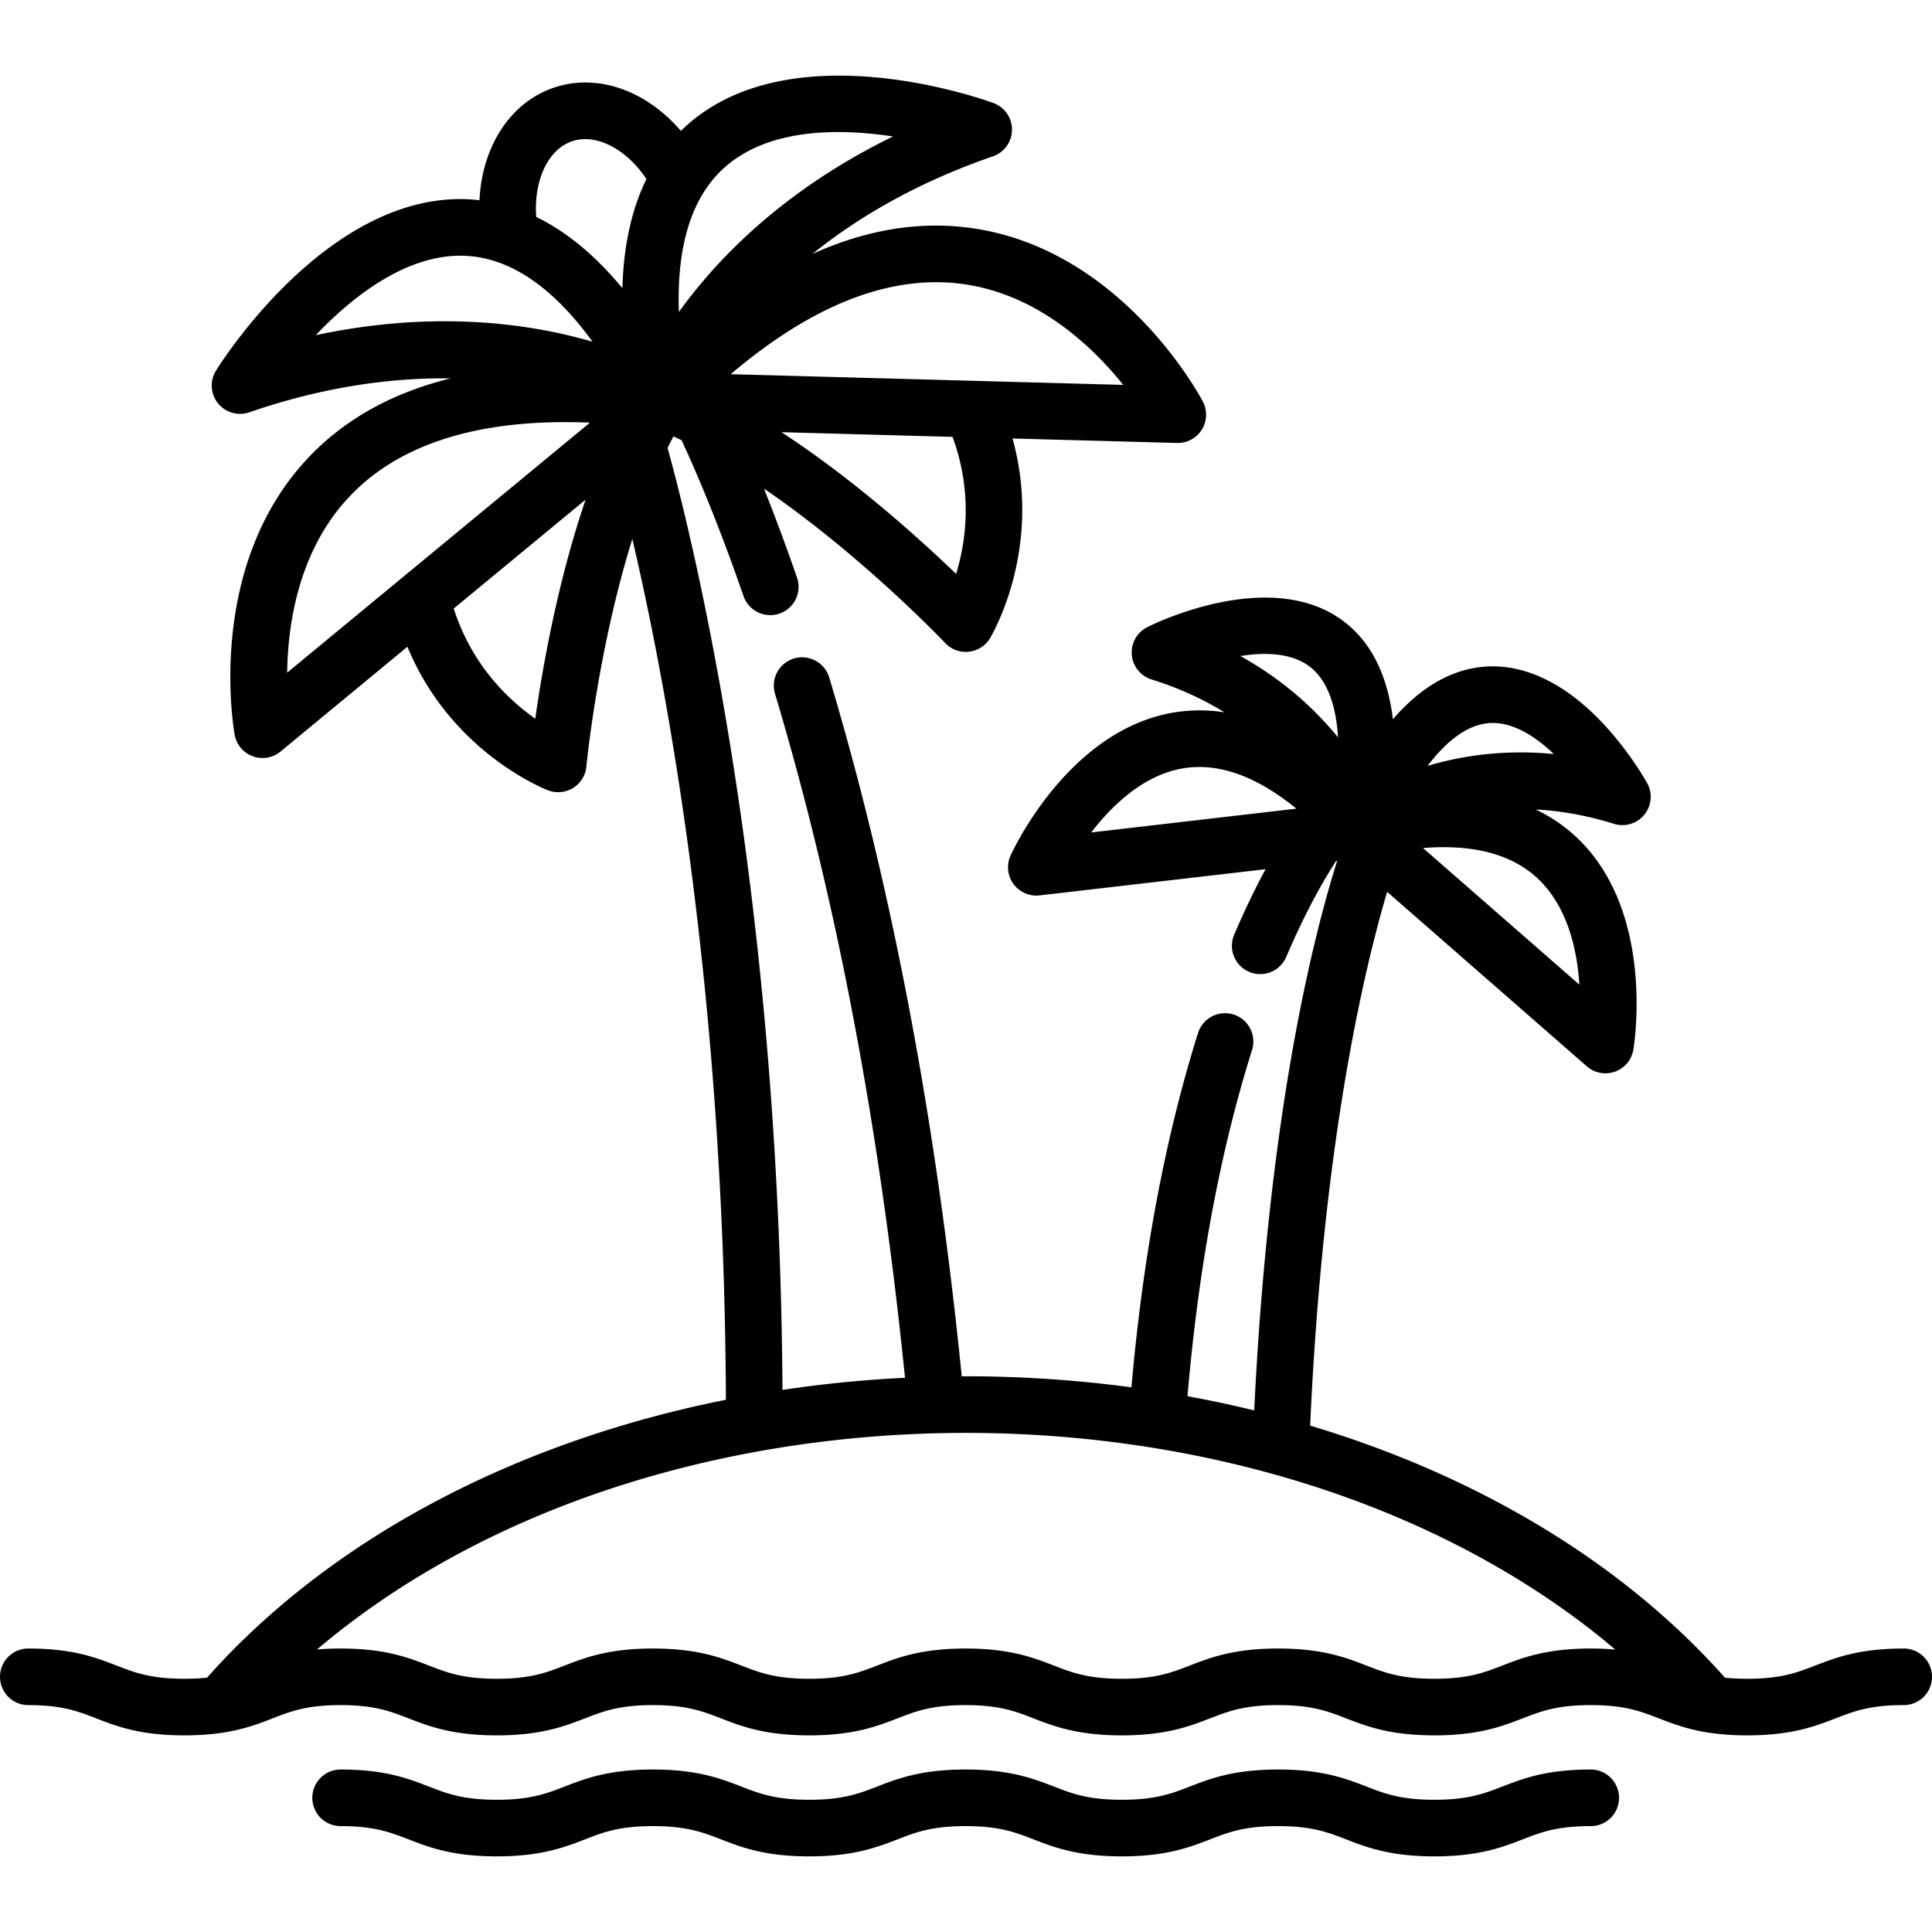 <svg xmlns="http://www.w3.org/2000/svg" version="1.1" xmlns:xlink="http://www.w3.org/1999/xlink" xmlns:svgjs="http://svgjs.com/svgjs" width="512" height="512" x="0" y="0" viewBox="0 0 511.998 511.998" style="enable-background:new 0 0 512 512" xml:space="preserve" class=""><g><path d="M504.501 436.875c-11.767 0-17.968 2.397-23.439 4.513-4.862 1.88-9.062 3.503-18.03 3.503-2.231 0-4.165-.101-5.889-.281-27.115-30.521-65.539-53.51-109.941-66.809 3.334-73.502 13.848-119.29 20.404-141.456l52.917 46.242a7.501 7.501 0 0 0 12.333-4.413c.249-1.49 5.852-36.73-15.156-56.371-3.177-2.97-6.76-5.391-10.722-7.285 6.33.336 13.26 1.472 20.74 3.808a7.501 7.501 0 0 0 8.803-10.78c-.175-.317-4.367-7.863-11.235-15.318-9.832-10.671-20.532-16.069-30.929-15.608-9.078.402-17.51 5.093-25.226 13.983-1.447-11.866-5.858-20.616-13.254-26.101-19.463-14.434-50.545 1.042-51.858 1.708a7.5 7.5 0 0 0 1.156 13.848c7.503 2.343 13.881 5.369 19.315 8.716a41.76 41.76 0 0 0-13.046-.015c-28.171 4.436-43.023 36.624-43.642 37.992a7.5 7.5 0 0 0 7.697 10.539l59.886-6.941c-2.556 4.733-5.388 10.488-8.317 17.352a7.5 7.5 0 0 0 6.895 10.446 7.5 7.5 0 0 0 6.901-4.558c5.213-12.213 10.029-20.521 13.202-25.405l.289-.033c-6.722 21.348-18.2 67.947-21.979 145.62a308.792 308.792 0 0 0-17.68-3.766c2.922-34.127 8.667-64.971 17.106-91.743a7.5 7.5 0 0 0-4.898-9.408 7.5 7.5 0 0 0-9.408 4.898c-8.681 27.537-14.612 59.099-17.657 93.9a329.57 329.57 0 0 0-43.838-2.924c-.378 0-.754.012-1.132.013-6.799-67.885-18.602-130.193-35.133-185.245a7.5 7.5 0 0 0-14.366 4.314c16.166 53.836 27.742 114.816 34.462 181.316-11 .533-21.838 1.62-32.468 3.211-.824-132.588-23.582-224.771-30.448-249.619a123.33 123.33 0 0 1 1.545-3.063c.719.327 1.439.663 2.159 1.008 3.523 7.548 9.505 21.333 16.418 41.305a7.503 7.503 0 0 0 7.087 5.049 7.5 7.5 0 0 0 7.088-9.956c-3.155-9.114-6.113-16.963-8.756-23.581 26.04 17.783 47.729 40.615 48.026 40.929a7.504 7.504 0 0 0 11.889-1.288c.64-1.068 14.032-23.969 5.95-52.918l43.596 1.19a7.5 7.5 0 0 0 6.842-10.988c-.86-1.635-21.518-40.123-60.881-45.901-13.858-2.035-28.091.253-42.599 6.801 11.792-9.482 27.401-18.831 47.846-25.868a7.5 7.5 0 0 0 .161-14.126c-2.114-.781-52.085-18.866-80.399 5.133a45.192 45.192 0 0 0-2.442 2.244c-9.228-10.748-22.23-15.394-33.782-11.417-11.518 3.964-18.927 15.647-19.596 29.79a45.46 45.46 0 0 0-3.308-.266c-37.087-1.474-65.342 43.521-66.527 45.438a7.5 7.5 0 0 0 8.82 11.035c20.27-6.977 38.249-9.201 53.36-8.991-15.341 3.783-27.877 10.716-37.49 20.789-27.468 28.781-20.062 71.829-19.733 73.648a7.5 7.5 0 0 0 12.156 4.449l33.629-27.77c11.447 27.791 36.097 37.599 37.259 38.046a7.505 7.505 0 0 0 6.648-.626 7.499 7.499 0 0 0 3.514-5.678c.039-.422 2.965-30.718 12.176-60.302 9.195 39.184 24.362 120.021 24.8 228.118-55.988 11.172-104.912 36.968-137.5 73.641-1.754.188-3.725.295-6.009.295-8.938 0-13.124-1.623-17.971-3.501-5.46-2.117-11.648-4.515-23.392-4.515a7.5 7.5 0 0 0 0 15c8.938 0 13.124 1.623 17.971 3.501 5.46 2.117 11.648 4.515 23.392 4.515 11.752 0 17.945-2.398 23.41-4.514 4.853-1.879 9.043-3.502 17.993-3.502 8.942 0 13.13 1.623 17.979 3.501 5.461 2.116 11.651 4.515 23.398 4.515 11.751 0 17.944-2.398 23.408-4.514 4.852-1.879 9.042-3.502 17.99-3.502 8.953 0 13.146 1.623 18 3.502 5.466 2.116 11.661 4.514 23.416 4.514s17.95-2.398 23.415-4.514c4.854-1.879 9.047-3.502 18-3.502s13.146 1.623 18 3.502c5.466 2.116 11.661 4.514 23.416 4.514 11.757 0 17.954-2.398 23.42-4.514 4.856-1.879 9.05-3.502 18.007-3.502 8.95 0 13.141 1.623 17.994 3.502 5.464 2.116 11.658 4.514 23.411 4.514 11.76 0 17.958-2.398 23.426-4.513 4.858-1.88 9.054-3.503 18.014-3.503 8.968 0 13.168 1.624 18.03 3.503 5.471 2.115 11.672 4.513 23.439 4.513s17.968-2.397 23.439-4.513c4.862-1.88 9.062-3.503 18.03-3.503a7.5 7.5 0 0 0 7.5-7.5 7.494 7.494 0 0 0-7.497-7.496zM394.999 191.607c.203-.009.404-.014.606-.014 5.72 0 11.386 3.665 16.166 8.23-13.227-1.274-24.522.477-33.45 3.141 5.501-7.238 11.131-11.103 16.678-11.357zm12.416 41.118c8.014 7.461 10.54 18.982 11.135 28.219l-41.437-36.209c13.299-1.052 23.461 1.619 30.302 7.99zm-118.225-12.12c5.587-7.268 14.004-15.361 24.586-17.027a26.004 26.004 0 0 1 4.058-.316c8.104 0 16.713 3.698 25.726 11.041l-54.37 6.302zm39.524-46.75c6.637-1.063 13.516-.81 18.246 2.71 4.506 3.353 7.066 9.745 7.637 18.859-5.907-7.267-14.268-15.114-25.883-21.569zm-75.337-21.76a378.078 378.078 0 0 0-18.341-16.551c-9.698-8.186-19.021-15.189-27.926-21.008l45.314 1.237c5.472 14.801 3.514 27.975.953 36.322zm2.224-76.762c19.593 2.837 33.923 16.518 42.072 26.669L193.65 99.164c21.914-18.609 42.703-26.618 61.951-23.831zm-63.037-31.424c7.97-6.769 18.907-8.911 29.567-8.911 5.017 0 9.973.475 14.525 1.165-29.105 14.198-46.689 32.538-56.748 46.524-.615-18.1 3.616-31.1 12.656-38.778zm-46.45 122.242a377.919 377.919 0 0 0-4.265 24.303c-7.156-5.022-16.821-14.218-21.607-29.186l34.953-28.864c-3.438 10.068-6.475 21.326-9.081 33.747zm-70.011 12.113c.174-13.02 3.049-32.619 16.744-46.912 12.421-12.964 31.535-19.484 56.994-19.484 2.123 0 4.291.045 6.501.136l-80.239 66.26zm41.752-93.128c-10.298 0-21.731 1.042-34.169 3.682.932-.982 1.903-1.971 2.911-2.956 8.77-8.571 22.224-18.667 36.593-18.074 11.85.487 23.186 8.129 33.841 22.773-10.04-2.934-23.254-5.425-39.176-5.425zm47.082-8.776c-7.187-8.673-14.808-14.975-22.831-18.87-.709-9.597 3.098-17.85 9.441-20.033 6.365-2.191 14.416 1.971 19.768 9.984-3.924 8.007-6.052 17.662-6.378 28.919zM421.56 436.875c-11.758 0-17.955 2.398-23.424 4.513-4.858 1.879-9.054 3.503-18.014 3.503-8.95 0-13.141-1.623-17.995-3.502-5.464-2.116-11.658-4.514-23.41-4.514-11.758 0-17.954 2.398-23.421 4.514-4.856 1.879-9.05 3.502-18.006 3.502-8.953 0-13.146-1.623-18.001-3.502-5.466-2.116-11.661-4.514-23.416-4.514s-17.95 2.398-23.416 4.514c-4.854 1.879-9.047 3.502-18 3.502s-13.146-1.623-18-3.502c-5.466-2.116-11.661-4.514-23.416-4.514-11.751 0-17.943 2.398-23.407 4.514-4.852 1.879-9.042 3.502-17.991 3.502-8.942 0-13.13-1.623-17.979-3.501-5.462-2.116-11.652-4.515-23.399-4.515-2.286 0-4.355.093-6.256.255 16.99-14.426 37.423-26.72 60.317-36.133 33.843-13.913 72.459-21.267 111.673-21.267 39.22 0 77.842 7.356 111.688 21.273 22.909 9.419 43.374 21.712 60.374 36.149a73.153 73.153 0 0 0-6.501-.277zM421.563 468.939c-11.76 0-17.958 2.398-23.426 4.513-4.858 1.88-9.054 3.503-18.014 3.503-8.95 0-13.142-1.623-17.995-3.502-5.464-2.116-11.658-4.514-23.41-4.514-11.758 0-17.954 2.398-23.421 4.514-4.856 1.879-9.05 3.502-18.006 3.502-8.954 0-13.146-1.623-18.001-3.502-5.466-2.116-11.661-4.514-23.416-4.514s-17.95 2.398-23.416 4.514c-4.854 1.879-9.047 3.502-18 3.502s-13.146-1.623-18-3.502c-5.466-2.116-11.661-4.514-23.416-4.514-11.751 0-17.943 2.398-23.407 4.514-4.852 1.879-9.042 3.502-17.991 3.502-8.942 0-13.13-1.623-17.979-3.501-5.461-2.116-11.652-4.515-23.398-4.515a7.5 7.5 0 0 0 0 15c8.942 0 13.13 1.623 17.979 3.501 5.461 2.116 11.651 4.515 23.398 4.515 11.751 0 17.944-2.398 23.408-4.514 4.852-1.879 9.042-3.502 17.99-3.502 8.953 0 13.146 1.623 18 3.502 5.466 2.116 11.661 4.514 23.416 4.514s17.95-2.398 23.415-4.514c4.855-1.879 9.047-3.502 18-3.502s13.146 1.623 18 3.502c5.466 2.116 11.661 4.514 23.416 4.514 11.757 0 17.954-2.398 23.42-4.514 4.856-1.879 9.05-3.502 18.007-3.502 8.95 0 13.141 1.623 17.994 3.502 5.464 2.116 11.658 4.514 23.411 4.514 11.76 0 17.958-2.398 23.426-4.513 4.858-1.88 9.054-3.503 18.014-3.503a7.5 7.5 0 0 0 .002-15z" fill="#000000" data-original="#000000" class=""></path></g></svg>